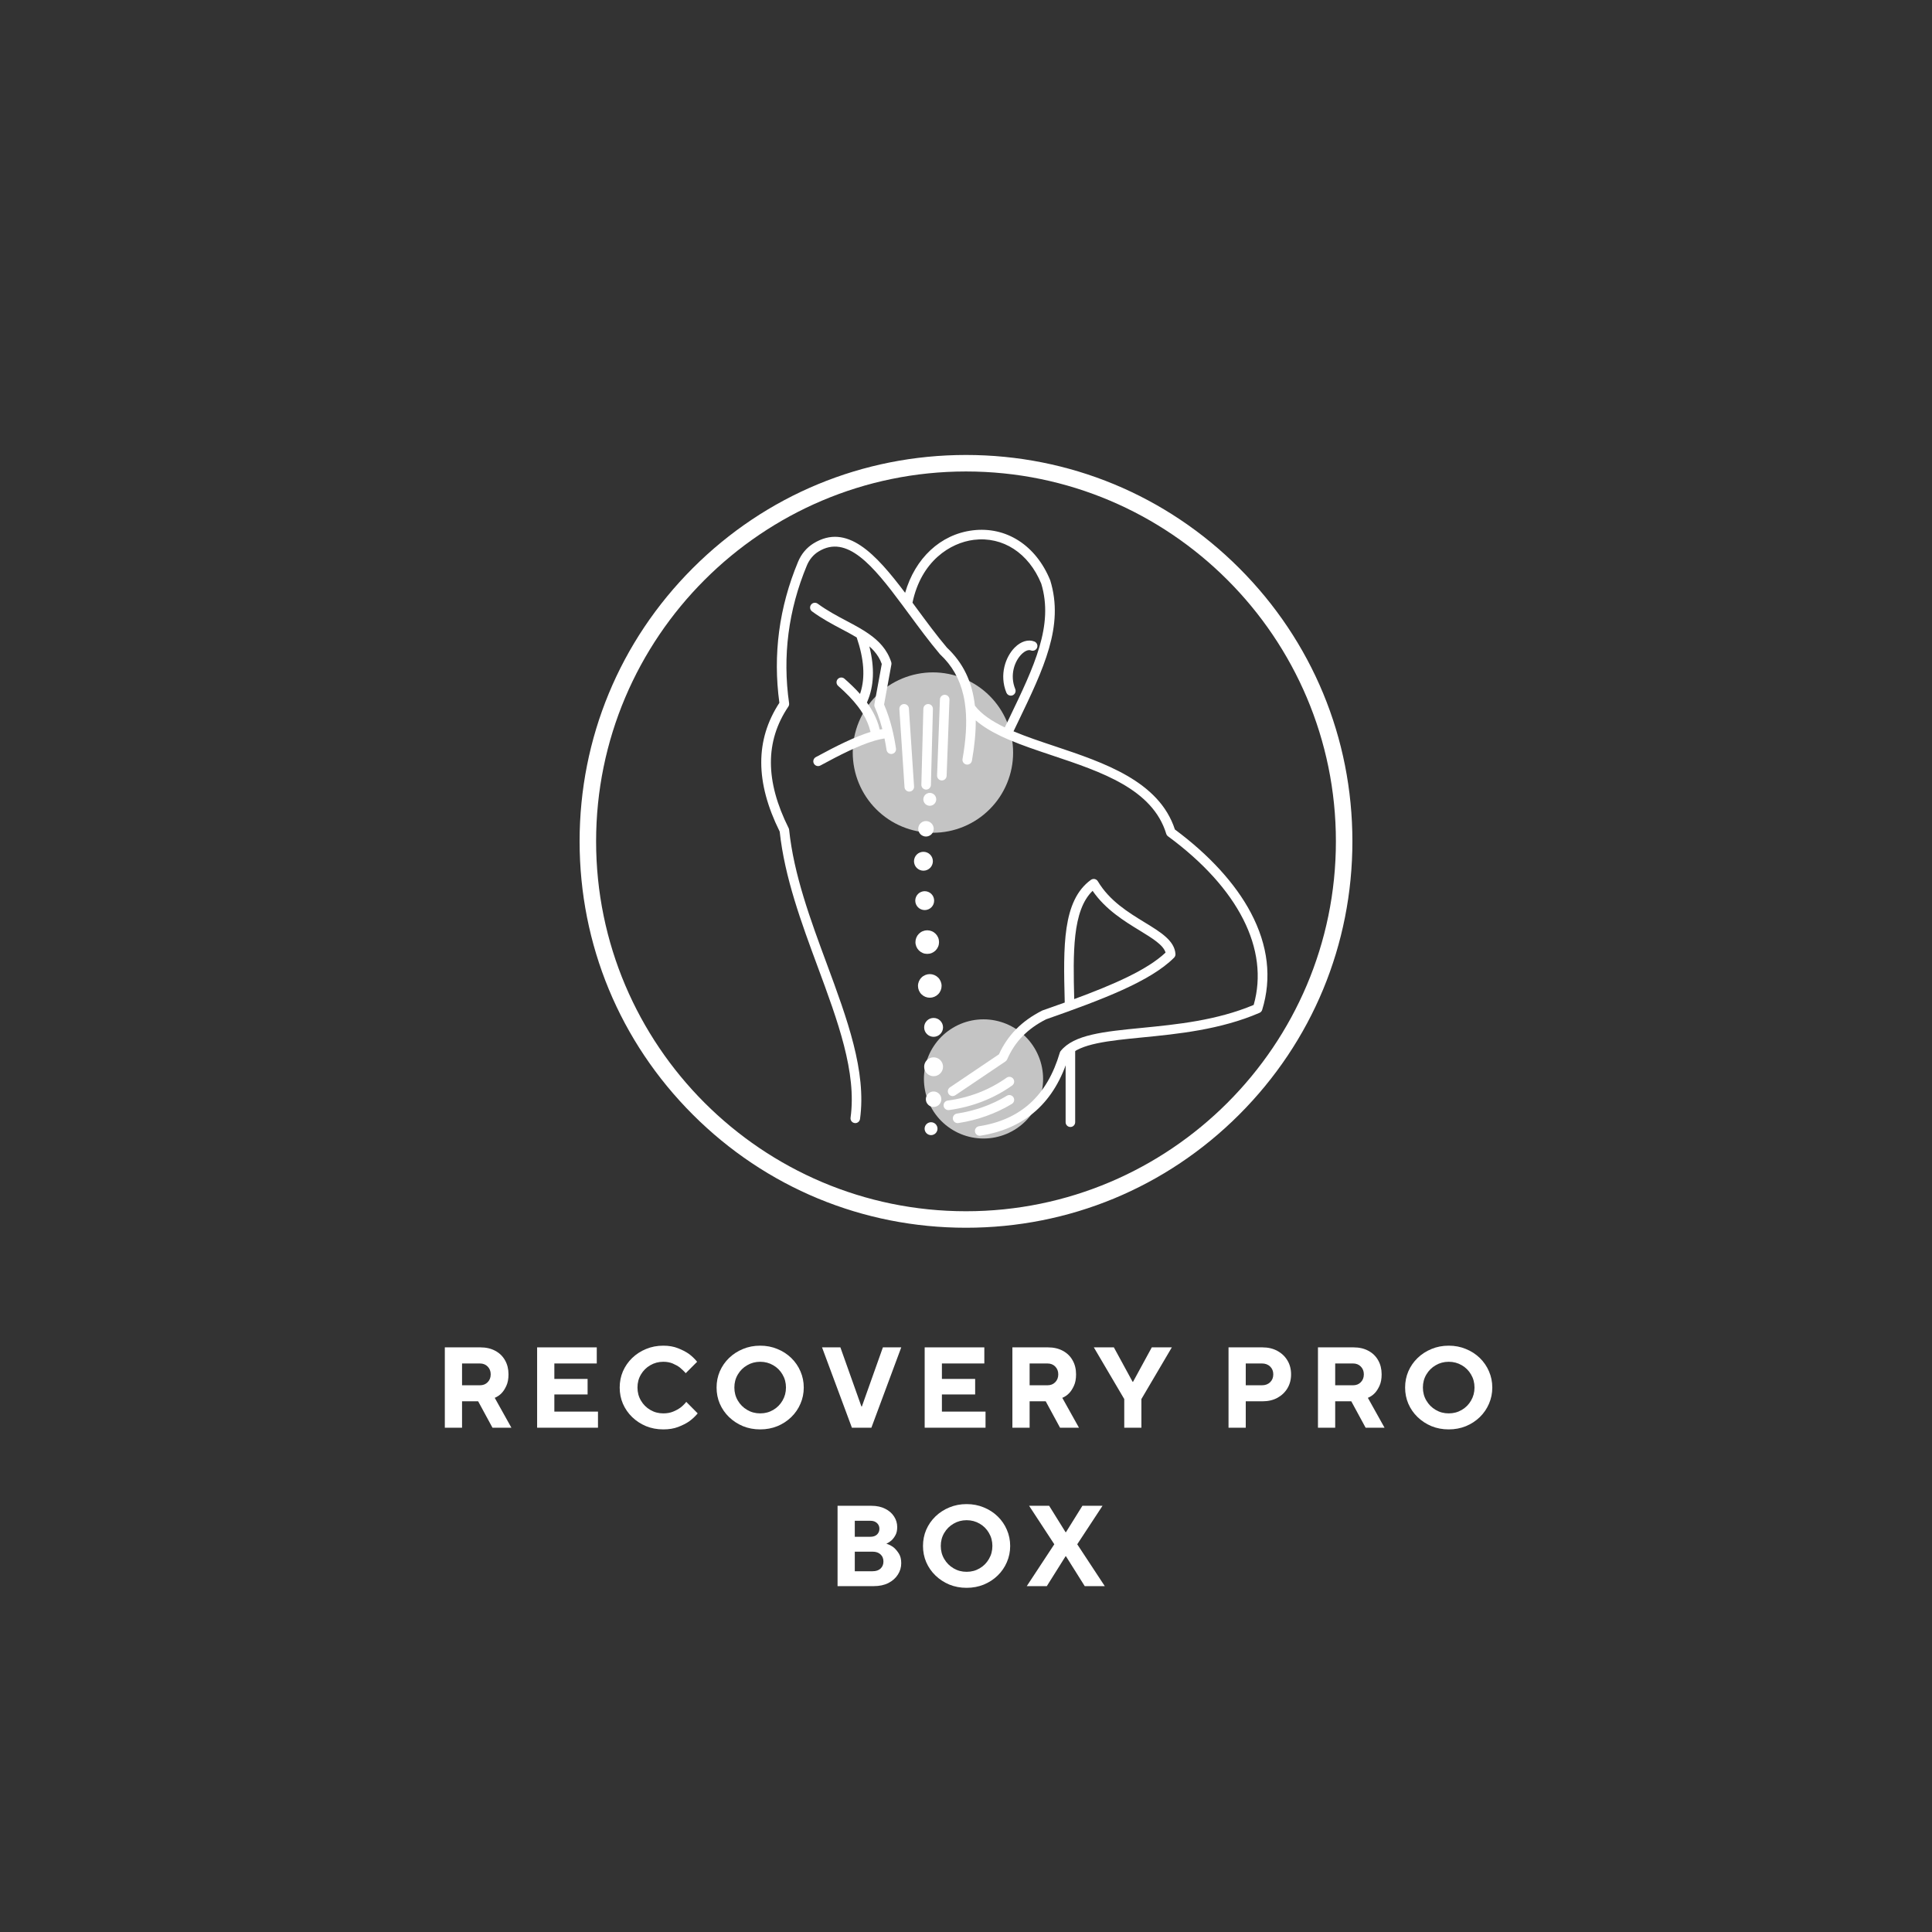 <svg version="1.0" preserveAspectRatio="xMidYMid meet" height="500" viewBox="0 0 375 375" zoomAndPan="magnify" width="500" xmlns:xlink="http://www.w3.org/1999/xlink" xmlns="http://www.w3.org/2000/svg"><rect x="0" y="0" width="375" height="375" fill="#333333" stroke="none"/><defs><filter id="4095e8b491" height="100%" width="100%" y="0%" x="0%"><feColorMatrix color-interpolation-filters="sRGB" values="0 0 0 0 1 0 0 0 0 1 0 0 0 0 1 0 0 0 1 0"></feColorMatrix></filter><g></g><mask id="c569591ca6"><g filter="url(#4095e8b491)"><rect fill-opacity="0.71" height="450" y="-37.5" fill="#000000" width="450" x="-37.5"></rect></g></mask><clipPath id="f25de1d746"><path clip-rule="nonzero" d="M 0.359 0.32 L 31.801 0.32 L 31.801 31.762 L 0.359 31.762 Z M 0.359 0.32"></path></clipPath><clipPath id="ef35686dd7"><rect height="32" y="0" width="32" x="0"></rect></clipPath><mask id="7c2bd768c5"><g filter="url(#4095e8b491)"><rect fill-opacity="0.71" height="450" y="-37.5" fill="#000000" width="450" x="-37.5"></rect></g></mask><clipPath id="6b5895996c"><rect height="35" y="0" width="34" x="0"></rect></clipPath><clipPath id="9f31d4a917"><path clip-rule="nonzero" d="M 112.5 88.305 L 262.5 88.305 L 262.5 238.305 L 112.5 238.305 Z M 112.5 88.305"></path></clipPath></defs><g mask="url(#c569591ca6)"><g transform="matrix(1, 0, 0, 1, 165, 130)"><g clip-path="url(#ef35686dd7)"><g clip-path="url(#f25de1d746)"><path fill-rule="nonzero" fill-opacity="1" d="M 31.645 16.074 C 31.645 17.098 31.547 18.109 31.348 19.109 C 31.148 20.113 30.852 21.086 30.461 22.031 C 30.07 22.973 29.59 23.871 29.023 24.723 C 28.457 25.57 27.809 26.355 27.086 27.078 C 26.363 27.801 25.578 28.449 24.73 29.016 C 23.879 29.582 22.98 30.062 22.039 30.453 C 21.094 30.844 20.121 31.141 19.117 31.34 C 18.117 31.539 17.105 31.637 16.082 31.637 C 15.059 31.637 14.047 31.539 13.047 31.34 C 12.043 31.141 11.07 30.844 10.125 30.453 C 9.18 30.062 8.285 29.582 7.434 29.016 C 6.586 28.449 5.797 27.801 5.074 27.078 C 4.352 26.355 3.707 25.57 3.141 24.723 C 2.574 23.871 2.094 22.973 1.703 22.031 C 1.312 21.086 1.016 20.113 0.816 19.109 C 0.617 18.109 0.516 17.098 0.516 16.074 C 0.516 15.051 0.617 14.039 0.816 13.039 C 1.016 12.035 1.312 11.062 1.703 10.117 C 2.094 9.172 2.574 8.277 3.141 7.426 C 3.707 6.578 4.352 5.789 5.074 5.066 C 5.797 4.344 6.586 3.699 7.434 3.133 C 8.285 2.566 9.18 2.086 10.125 1.695 C 11.07 1.305 12.043 1.008 13.047 0.809 C 14.047 0.609 15.059 0.508 16.082 0.508 C 17.105 0.508 18.117 0.609 19.117 0.809 C 20.121 1.008 21.094 1.305 22.039 1.695 C 22.98 2.086 23.879 2.566 24.73 3.133 C 25.578 3.699 26.363 4.344 27.086 5.066 C 27.809 5.789 28.457 6.578 29.023 7.426 C 29.59 8.277 30.07 9.172 30.461 10.117 C 30.852 11.062 31.148 12.035 31.348 13.039 C 31.547 14.039 31.645 15.051 31.645 16.074 Z M 31.645 16.074" fill="#ffffff"></path></g></g></g></g><g mask="url(#7c2bd768c5)"><g transform="matrix(1, 0, 0, 1, 174, 192)"><g clip-path="url(#6b5895996c)"><path fill-rule="nonzero" fill-opacity="1" d="M 25.078 9.238 C 25.613 9.773 26.094 10.359 26.516 10.992 C 26.938 11.621 27.293 12.289 27.582 12.992 C 27.875 13.691 28.094 14.414 28.242 15.16 C 28.391 15.906 28.465 16.656 28.465 17.418 C 28.465 18.176 28.391 18.93 28.242 19.672 C 28.094 20.418 27.875 21.141 27.582 21.844 C 27.293 22.547 26.938 23.211 26.516 23.844 C 26.094 24.477 25.613 25.059 25.078 25.598 C 24.539 26.133 23.953 26.613 23.324 27.035 C 22.691 27.457 22.023 27.812 21.324 28.105 C 20.621 28.395 19.898 28.613 19.152 28.762 C 18.41 28.91 17.656 28.984 16.898 28.984 C 16.137 28.984 15.387 28.91 14.641 28.762 C 13.895 28.613 13.172 28.395 12.473 28.105 C 11.77 27.812 11.102 27.457 10.473 27.035 C 9.84 26.613 9.254 26.133 8.719 25.598 C 8.18 25.059 7.703 24.477 7.281 23.844 C 6.859 23.211 6.5 22.547 6.211 21.844 C 5.922 21.141 5.699 20.418 5.555 19.672 C 5.406 18.93 5.332 18.176 5.332 17.418 C 5.332 16.656 5.406 15.906 5.555 15.16 C 5.699 14.414 5.922 13.691 6.211 12.992 C 6.5 12.289 6.859 11.621 7.281 10.992 C 7.703 10.359 8.18 9.773 8.719 9.238 C 9.254 8.703 9.84 8.223 10.473 7.801 C 11.102 7.379 11.77 7.023 12.473 6.73 C 13.172 6.441 13.895 6.223 14.641 6.074 C 15.387 5.926 16.137 5.852 16.898 5.852 C 17.656 5.852 18.41 5.926 19.152 6.074 C 19.898 6.223 20.621 6.441 21.324 6.73 C 22.023 7.023 22.691 7.379 23.324 7.801 C 23.953 8.223 24.539 8.703 25.078 9.238 Z M 25.078 9.238" fill="#ffffff"></path></g></g></g><path fill-rule="nonzero" fill-opacity="1" d="M 184.074 215.469 C 183.621 215.469 183.223 215.129 183.156 214.664 C 183.09 214.156 183.445 213.691 183.953 213.621 C 188.191 213.047 192.039 211.551 195.387 209.18 C 195.805 208.887 196.383 208.984 196.68 209.402 C 196.973 209.82 196.875 210.398 196.457 210.695 C 192.867 213.238 188.742 214.844 184.203 215.461 C 184.16 215.465 184.117 215.469 184.078 215.469 Z M 184.074 215.469" fill="#ffffff"></path><path fill-rule="nonzero" fill-opacity="1" d="M 185.871 217.992 C 185.422 217.992 185.027 217.664 184.957 217.207 C 184.879 216.699 185.227 216.227 185.73 216.148 C 189.25 215.609 192.516 214.441 195.441 212.68 C 195.879 212.414 196.449 212.559 196.715 212.996 C 196.98 213.434 196.84 214.004 196.398 214.27 C 193.266 216.156 189.77 217.406 186.016 217.984 C 185.965 217.992 185.918 217.996 185.871 217.996 Z M 185.871 217.992" fill="#ffffff"></path><path fill-rule="nonzero" fill-opacity="1" d="M 207.766 218.75 C 207.25 218.75 206.836 218.332 206.836 217.82 L 206.836 203.812 C 206.836 203.301 207.25 202.887 207.766 202.887 C 208.277 202.887 208.691 203.301 208.691 203.812 L 208.691 217.82 C 208.691 218.332 208.277 218.75 207.766 218.75 Z M 207.766 218.75" fill="#ffffff"></path><path fill-rule="nonzero" fill-opacity="1" d="M 173.555 143.234 C 173.43 142.598 173.293 141.98 173.145 141.387 C 172.727 139.711 172.211 138.172 171.598 136.75 L 173.02 128.969 C 173.047 128.816 173.035 128.66 172.988 128.512 C 172.188 126.059 170.586 124.391 168.613 123.02 C 168.355 122.836 168.086 122.664 167.816 122.488 C 167.215 122.109 166.59 121.75 165.949 121.398 C 165.711 121.266 165.473 121.137 165.23 121.008 C 164.922 120.84 164.609 120.676 164.297 120.508 C 162.445 119.527 160.535 118.512 158.715 117.176 C 158.301 116.875 157.723 116.961 157.418 117.379 C 157.113 117.789 157.203 118.371 157.617 118.672 C 159.547 120.09 161.52 121.137 163.426 122.145 C 164.426 122.676 165.391 123.188 166.281 123.723 C 167.707 127.906 167.957 131.434 167.027 134.395 C 166.996 134.496 166.965 134.598 166.93 134.695 C 165.949 133.59 164.898 132.605 163.906 131.734 C 163.523 131.398 162.938 131.434 162.598 131.82 C 162.262 132.203 162.301 132.789 162.684 133.129 C 164.281 134.531 165.559 135.859 166.543 137.156 C 166.887 137.609 167.195 138.059 167.469 138.504 C 168.172 139.641 168.648 140.77 168.926 141.914 C 168.938 141.969 168.949 142.02 168.961 142.07 C 166.004 142.977 162.461 144.719 158.348 146.957 C 157.898 147.203 157.73 147.766 157.973 148.215 C 158.145 148.523 158.461 148.699 158.793 148.699 C 158.941 148.699 159.094 148.664 159.234 148.586 C 162.914 146.586 166.621 144.699 169.668 143.797 C 169.797 143.758 169.926 143.723 170.055 143.688 C 170.312 143.617 170.566 143.551 170.816 143.496 C 171.031 143.449 171.246 143.406 171.453 143.371 C 171.531 143.359 171.609 143.344 171.684 143.336 C 171.832 144.047 171.961 144.785 172.078 145.555 C 172.145 146.016 172.543 146.348 172.992 146.348 C 173.039 146.348 173.082 146.344 173.129 146.336 C 173.637 146.258 173.988 145.785 173.91 145.281 C 173.805 144.578 173.688 143.895 173.555 143.234 Z M 170.758 141.613 C 170.75 141.582 170.742 141.547 170.734 141.516 C 170.602 140.953 170.43 140.41 170.227 139.887 C 169.82 138.844 169.293 137.871 168.691 136.965 C 168.555 136.758 168.41 136.559 168.266 136.359 C 168.297 136.289 168.328 136.223 168.355 136.156 C 169.645 133.145 169.781 129.645 168.766 125.574 L 168.766 125.57 C 168.754 125.531 168.746 125.496 168.734 125.457 C 169.07 125.746 169.383 126.055 169.664 126.379 C 170.301 127.102 170.809 127.918 171.152 128.875 L 169.719 136.699 C 169.688 136.879 169.707 137.07 169.785 137.242 C 170.16 138.074 170.496 138.953 170.789 139.879 C 170.789 139.883 170.789 139.887 170.793 139.887 C 170.961 140.418 171.117 140.961 171.266 141.523 C 171.098 141.551 170.93 141.582 170.758 141.613 Z M 170.758 141.613" fill="#ffffff"></path><path fill-rule="nonzero" fill-opacity="1" d="M 175.43 136.656 C 174.922 136.688 174.535 137.129 174.566 137.641 L 175.566 152.781 C 175.598 153.273 176.004 153.648 176.488 153.648 C 176.512 153.648 176.531 153.648 176.551 153.645 C 177.062 153.613 177.449 153.172 177.418 152.66 L 176.418 137.52 C 176.383 137.008 175.945 136.625 175.43 136.656 Z M 175.43 136.656" fill="#ffffff"></path><path fill-rule="nonzero" fill-opacity="1" d="M 179.762 153.262 C 180.266 153.262 180.676 152.859 180.688 152.355 L 181.078 137.605 C 181.09 137.094 180.688 136.668 180.176 136.652 C 179.672 136.637 179.238 137.043 179.223 137.559 L 178.836 152.309 C 178.82 152.82 179.227 153.246 179.738 153.262 C 179.746 153.262 179.754 153.262 179.762 153.262 Z M 179.762 153.262" fill="#ffffff"></path><path fill-rule="nonzero" fill-opacity="1" d="M 183.371 134.859 L 183.367 134.859 C 182.859 134.859 182.445 135.27 182.441 135.777 C 182.438 136.172 182.039 146.555 181.887 150.523 C 181.867 151.035 182.266 151.465 182.777 151.484 C 182.789 151.484 182.801 151.484 182.812 151.484 C 183.309 151.484 183.719 151.094 183.738 150.594 C 183.797 149.117 184.293 136.145 184.293 135.781 C 184.293 135.273 183.883 134.859 183.371 134.859 Z M 183.371 134.859" fill="#ffffff"></path><path fill-rule="nonzero" fill-opacity="1" d="M 242.785 177.16 C 239.816 171.535 234.723 165.957 228.047 161.004 C 224.988 151.609 214.246 148.02 204.758 144.848 C 201.934 143.906 199.172 142.984 196.723 141.949 C 197.016 141.34 197.305 140.738 197.59 140.145 C 202.602 129.734 206.559 121.512 203.867 112.699 C 203.859 112.672 203.852 112.645 203.84 112.617 C 201.074 105.844 195.309 102.137 188.789 102.941 C 182.531 103.719 177.625 108.352 175.684 115.066 C 169.973 107.496 164.406 101.449 157.883 105.484 C 156.566 106.301 155.535 107.527 154.906 109.035 C 151.219 117.867 150 127.078 151.277 136.414 C 146.566 143.637 146.586 151.824 151.34 161.414 C 152.297 170.305 155.555 179.117 158.711 187.641 C 162.617 198.199 166.309 208.168 165.094 216.938 C 165.023 217.445 165.375 217.918 165.887 217.984 C 165.93 217.992 165.969 217.996 166.012 217.996 C 166.469 217.996 166.867 217.656 166.93 217.191 C 168.207 207.961 164.438 197.777 160.449 186.996 C 157.316 178.527 154.074 169.77 153.168 161.055 C 153.156 160.941 153.125 160.836 153.074 160.734 C 148.508 151.598 148.484 143.883 153.016 137.152 C 153.145 136.961 153.195 136.73 153.164 136.5 C 151.855 127.383 153.02 118.379 156.617 109.746 C 157.098 108.602 157.871 107.672 158.859 107.062 C 164.367 103.656 169.426 109.738 175.137 117.43 C 175.547 117.98 175.957 118.539 176.371 119.102 C 176.406 119.145 176.438 119.188 176.473 119.234 C 178.375 121.82 180.348 124.492 182.41 126.941 C 182.434 126.969 182.457 126.992 182.484 127.02 C 184.777 129.168 186.273 131.762 187 134.965 C 187.195 135.812 187.336 136.703 187.422 137.641 C 187.684 140.43 187.48 143.629 186.828 147.32 C 186.738 147.824 187.074 148.305 187.578 148.395 C 188.082 148.484 188.566 148.148 188.652 147.645 C 189.16 144.773 189.41 142.18 189.391 139.824 C 190.742 140.996 192.41 141.992 194.289 142.891 C 194.805 143.133 195.336 143.375 195.883 143.602 C 198.426 144.691 201.27 145.637 204.168 146.609 C 213.781 149.82 223.719 153.141 226.367 161.844 C 226.426 162.035 226.543 162.199 226.703 162.32 C 240.375 172.371 246.414 184.277 243.34 195.055 C 236.117 198.086 228.383 198.848 221.547 199.52 C 214.234 200.238 208.457 200.809 205.883 203.988 C 205.805 204.082 205.746 204.191 205.711 204.309 C 203.254 212.664 198.121 217.34 190.02 218.602 C 189.512 218.68 189.164 219.152 189.246 219.66 C 189.316 220.117 189.711 220.445 190.16 220.445 C 190.207 220.445 190.254 220.441 190.305 220.434 C 199.008 219.078 204.77 213.895 207.434 205.02 C 209.609 202.555 215.234 202.004 221.73 201.363 C 228.477 200.703 236.875 199.875 244.473 196.59 C 244.719 196.484 244.91 196.27 244.988 196.012 C 246.883 189.855 246.145 183.512 242.785 177.16 Z M 189.23 136.973 C 188.707 132.289 186.922 128.652 183.797 125.703 C 181.781 123.316 179.84 120.68 177.965 118.137 C 177.68 117.75 177.395 117.363 177.113 116.98 C 178.805 108.887 184.477 105.344 189.016 104.785 C 194.652 104.086 199.668 107.344 202.105 113.281 C 204.562 121.387 200.746 129.312 195.918 139.344 C 195.625 139.949 195.328 140.566 195.031 141.188 C 192.562 140.008 190.523 138.656 189.23 136.973 Z M 189.23 136.973" fill="#ffffff"></path><path fill-rule="nonzero" fill-opacity="1" d="M 195.484 205.633 C 197 202.176 199.402 199.699 203.035 197.852 C 213.918 194.035 223.293 190.496 227.891 185.879 C 228.078 185.688 228.176 185.426 228.156 185.156 C 227.969 182.574 225.297 180.941 222.207 179.051 C 218.992 177.086 215.352 174.855 213.09 171.055 C 212.957 170.832 212.734 170.676 212.48 170.621 C 212.227 170.57 211.961 170.625 211.75 170.777 C 206.18 174.801 206.398 183.797 206.656 194.215 L 206.664 194.594 C 205.266 195.098 203.828 195.609 202.363 196.121 C 202.324 196.133 202.289 196.152 202.254 196.168 C 198.328 198.152 195.59 200.926 193.898 204.637 L 184.383 211.055 C 183.957 211.34 183.844 211.918 184.133 212.344 C 184.312 212.609 184.605 212.75 184.902 212.75 C 185.082 212.75 185.262 212.699 185.418 212.594 L 195.152 206.027 C 195.297 205.93 195.414 205.793 195.484 205.633 Z M 212.078 172.914 C 214.586 176.562 218.25 178.805 221.238 180.629 C 223.68 182.125 225.812 183.43 226.234 184.898 C 222.688 188.242 216.246 191.066 208.504 193.922 C 208.285 185.062 208.117 176.703 212.078 172.91 Z M 212.078 172.914" fill="#ffffff"></path><path fill-rule="nonzero" fill-opacity="1" d="M 196.547 134.957 C 197.023 134.762 197.25 134.223 197.059 133.746 C 195.957 131.055 196.914 128.359 198.273 126.996 C 198.922 126.344 199.617 126.055 200.086 126.242 C 200.562 126.434 201.102 126.203 201.293 125.73 C 201.484 125.254 201.254 124.715 200.781 124.523 C 199.59 124.043 198.16 124.477 196.957 125.688 C 195.184 127.469 193.922 130.973 195.34 134.449 C 195.488 134.809 195.832 135.027 196.199 135.027 C 196.316 135.027 196.434 135.004 196.551 134.957 Z M 196.547 134.957" fill="#ffffff"></path><g clip-path="url(#9f31d4a917)"><path fill-rule="nonzero" fill-opacity="1" d="M 187.5 238.305 C 167.469 238.305 148.633 230.504 134.469 216.34 C 120.301 202.172 112.5 183.34 112.5 163.305 C 112.5 143.273 120.301 124.441 134.469 110.273 C 148.633 96.109 167.469 88.309 187.5 88.309 C 207.531 88.309 226.367 96.109 240.531 110.273 C 254.699 124.441 262.5 143.273 262.5 163.305 C 262.5 183.34 254.699 202.172 240.531 216.34 C 226.367 230.504 207.535 238.305 187.5 238.305 Z M 187.5 91.512 C 147.91 91.512 115.703 123.719 115.703 163.305 C 115.703 202.895 147.91 235.102 187.5 235.102 C 227.09 235.102 259.297 202.895 259.297 163.305 C 259.297 123.719 227.09 91.512 187.5 91.512 Z M 187.5 91.512" fill="#ffffff"></path></g><path fill-rule="nonzero" fill-opacity="1" d="M 181.969 219.074 C 181.969 219.242 181.938 219.402 181.871 219.555 C 181.809 219.707 181.719 219.844 181.602 219.961 C 181.484 220.078 181.348 220.168 181.195 220.23 C 181.043 220.297 180.883 220.328 180.719 220.328 C 180.551 220.328 180.391 220.297 180.238 220.23 C 180.086 220.168 179.949 220.078 179.832 219.961 C 179.715 219.844 179.625 219.707 179.562 219.555 C 179.496 219.402 179.465 219.242 179.465 219.074 C 179.465 218.91 179.496 218.75 179.562 218.598 C 179.625 218.445 179.715 218.309 179.832 218.191 C 179.949 218.074 180.086 217.984 180.238 217.922 C 180.391 217.855 180.551 217.824 180.719 217.824 C 180.883 217.824 181.043 217.855 181.195 217.922 C 181.348 217.984 181.484 218.074 181.602 218.191 C 181.719 218.309 181.809 218.445 181.871 218.598 C 181.938 218.75 181.969 218.91 181.969 219.074 Z M 181.969 219.074" fill="#ffffff"></path><path fill-rule="nonzero" fill-opacity="1" d="M 182.711 213.359 C 182.711 213.559 182.672 213.75 182.598 213.934 C 182.52 214.117 182.414 214.277 182.273 214.418 C 182.129 214.562 181.969 214.668 181.785 214.746 C 181.602 214.82 181.41 214.859 181.211 214.859 C 181.012 214.859 180.82 214.82 180.637 214.746 C 180.449 214.668 180.289 214.562 180.148 214.418 C 180.008 214.277 179.898 214.117 179.82 213.934 C 179.746 213.75 179.707 213.559 179.707 213.359 C 179.707 213.16 179.746 212.969 179.82 212.781 C 179.898 212.598 180.008 212.438 180.148 212.297 C 180.289 212.156 180.449 212.047 180.637 211.969 C 180.82 211.895 181.012 211.855 181.211 211.855 C 181.41 211.855 181.602 211.895 181.785 211.969 C 181.969 212.047 182.129 212.156 182.273 212.297 C 182.414 212.438 182.52 212.598 182.598 212.781 C 182.672 212.969 182.711 213.16 182.711 213.359 Z M 182.711 213.359" fill="#ffffff"></path><path fill-rule="nonzero" fill-opacity="1" d="M 183.043 207.059 C 183.043 207.301 182.996 207.535 182.902 207.758 C 182.809 207.984 182.676 208.184 182.504 208.355 C 182.332 208.527 182.137 208.66 181.91 208.75 C 181.688 208.844 181.453 208.891 181.211 208.891 C 180.965 208.891 180.734 208.844 180.508 208.75 C 180.285 208.66 180.086 208.527 179.914 208.355 C 179.742 208.184 179.609 207.984 179.516 207.758 C 179.422 207.535 179.379 207.301 179.379 207.059 C 179.379 206.816 179.422 206.582 179.516 206.355 C 179.609 206.133 179.742 205.934 179.914 205.762 C 180.086 205.59 180.285 205.457 180.508 205.367 C 180.734 205.273 180.965 205.227 181.211 205.227 C 181.453 205.227 181.688 205.273 181.91 205.367 C 182.137 205.457 182.332 205.59 182.504 205.762 C 182.676 205.934 182.809 206.133 182.902 206.355 C 182.996 206.582 183.043 206.816 183.043 207.059 Z M 183.043 207.059" fill="#ffffff"></path><path fill-rule="nonzero" fill-opacity="1" d="M 183.043 199.414 C 183.043 199.656 182.996 199.891 182.902 200.113 C 182.809 200.34 182.676 200.535 182.504 200.707 C 182.332 200.879 182.137 201.012 181.91 201.105 C 181.688 201.199 181.453 201.246 181.211 201.246 C 180.965 201.246 180.734 201.199 180.508 201.105 C 180.285 201.012 180.086 200.879 179.914 200.707 C 179.742 200.535 179.609 200.34 179.516 200.113 C 179.422 199.891 179.379 199.656 179.379 199.414 C 179.379 199.172 179.422 198.938 179.516 198.711 C 179.609 198.488 179.742 198.289 179.914 198.117 C 180.086 197.945 180.285 197.812 180.508 197.719 C 180.734 197.629 180.965 197.582 181.211 197.582 C 181.453 197.582 181.688 197.629 181.91 197.719 C 182.137 197.812 182.332 197.945 182.504 198.117 C 182.676 198.289 182.809 198.488 182.902 198.711 C 182.996 198.938 183.043 199.172 183.043 199.414 Z M 183.043 199.414" fill="#ffffff"></path><path fill-rule="nonzero" fill-opacity="1" d="M 181.723 155.148 C 181.723 155.316 181.691 155.477 181.625 155.629 C 181.562 155.781 181.473 155.918 181.355 156.035 C 181.238 156.152 181.102 156.242 180.949 156.305 C 180.797 156.371 180.637 156.402 180.469 156.402 C 180.305 156.402 180.145 156.371 179.992 156.305 C 179.84 156.242 179.703 156.152 179.586 156.035 C 179.469 155.918 179.379 155.781 179.316 155.629 C 179.25 155.477 179.219 155.316 179.219 155.148 C 179.219 154.984 179.25 154.824 179.316 154.672 C 179.379 154.52 179.469 154.383 179.586 154.266 C 179.703 154.148 179.84 154.059 179.992 153.996 C 180.145 153.93 180.305 153.898 180.469 153.898 C 180.637 153.898 180.797 153.93 180.949 153.996 C 181.102 154.059 181.238 154.148 181.355 154.266 C 181.473 154.383 181.562 154.52 181.625 154.672 C 181.691 154.824 181.723 154.984 181.723 155.148 Z M 181.723 155.148" fill="#ffffff"></path><path fill-rule="nonzero" fill-opacity="1" d="M 181.234 160.867 C 181.234 161.066 181.195 161.258 181.117 161.441 C 181.043 161.625 180.934 161.789 180.793 161.93 C 180.652 162.07 180.488 162.18 180.305 162.254 C 180.121 162.332 179.93 162.371 179.73 162.371 C 179.531 162.371 179.34 162.332 179.156 162.254 C 178.973 162.18 178.809 162.07 178.668 161.93 C 178.527 161.789 178.418 161.625 178.344 161.441 C 178.266 161.258 178.23 161.066 178.23 160.867 C 178.23 160.668 178.266 160.477 178.344 160.293 C 178.418 160.109 178.527 159.945 178.668 159.805 C 178.809 159.664 178.973 159.559 179.156 159.48 C 179.34 159.406 179.531 159.367 179.73 159.367 C 179.93 159.367 180.121 159.406 180.305 159.48 C 180.488 159.559 180.652 159.664 180.793 159.805 C 180.934 159.945 181.043 160.109 181.117 160.293 C 181.195 160.477 181.234 160.668 181.234 160.867 Z M 181.234 160.867" fill="#ffffff"></path><path fill-rule="nonzero" fill-opacity="1" d="M 181.07 167.168 C 181.07 167.41 181.023 167.645 180.93 167.867 C 180.84 168.094 180.707 168.289 180.535 168.461 C 180.363 168.633 180.164 168.766 179.941 168.859 C 179.715 168.953 179.48 169 179.238 169 C 178.996 169 178.762 168.953 178.539 168.859 C 178.312 168.766 178.113 168.633 177.941 168.461 C 177.77 168.289 177.637 168.094 177.547 167.867 C 177.453 167.645 177.406 167.41 177.406 167.168 C 177.406 166.926 177.453 166.691 177.547 166.465 C 177.637 166.242 177.77 166.043 177.941 165.871 C 178.113 165.699 178.312 165.566 178.539 165.473 C 178.762 165.383 178.996 165.336 179.238 165.336 C 179.48 165.336 179.715 165.383 179.941 165.473 C 180.164 165.566 180.363 165.699 180.535 165.871 C 180.707 166.043 180.84 166.242 180.93 166.465 C 181.023 166.691 181.07 166.926 181.07 167.168 Z M 181.07 167.168" fill="#ffffff"></path><path fill-rule="nonzero" fill-opacity="1" d="M 181.316 174.812 C 181.316 175.055 181.27 175.289 181.18 175.516 C 181.086 175.738 180.953 175.938 180.781 176.109 C 180.609 176.281 180.41 176.414 180.188 176.504 C 179.961 176.598 179.727 176.645 179.484 176.645 C 179.242 176.645 179.008 176.598 178.785 176.504 C 178.559 176.414 178.359 176.281 178.191 176.109 C 178.02 175.938 177.887 175.738 177.793 175.516 C 177.699 175.289 177.652 175.055 177.652 174.812 C 177.652 174.57 177.699 174.336 177.793 174.113 C 177.887 173.887 178.02 173.688 178.191 173.516 C 178.359 173.344 178.559 173.211 178.785 173.121 C 179.008 173.027 179.242 172.98 179.484 172.98 C 179.727 172.98 179.961 173.027 180.188 173.121 C 180.41 173.211 180.609 173.344 180.781 173.516 C 180.953 173.688 181.086 173.887 181.18 174.113 C 181.27 174.336 181.316 174.57 181.316 174.812 Z M 181.316 174.812" fill="#ffffff"></path><path fill-rule="nonzero" fill-opacity="1" d="M 182.762 191.367 C 182.762 191.668 182.703 191.961 182.586 192.242 C 182.469 192.523 182.305 192.77 182.09 192.984 C 181.875 193.199 181.629 193.363 181.348 193.48 C 181.066 193.598 180.773 193.656 180.469 193.656 C 180.168 193.656 179.875 193.598 179.594 193.48 C 179.312 193.363 179.066 193.199 178.852 192.984 C 178.637 192.77 178.473 192.523 178.355 192.242 C 178.238 191.961 178.18 191.668 178.18 191.367 C 178.18 191.062 178.238 190.77 178.355 190.488 C 178.473 190.207 178.637 189.961 178.852 189.746 C 179.066 189.531 179.312 189.367 179.594 189.25 C 179.875 189.133 180.168 189.074 180.469 189.074 C 180.773 189.074 181.066 189.133 181.348 189.25 C 181.629 189.367 181.875 189.531 182.09 189.746 C 182.305 189.961 182.469 190.207 182.586 190.488 C 182.703 190.77 182.762 191.062 182.762 191.367 Z M 182.762 191.367" fill="#ffffff"></path><path fill-rule="nonzero" fill-opacity="1" d="M 182.266 182.859 C 182.266 183.164 182.211 183.457 182.094 183.738 C 181.977 184.016 181.812 184.266 181.598 184.48 C 181.383 184.695 181.133 184.859 180.855 184.977 C 180.574 185.094 180.281 185.148 179.977 185.148 C 179.676 185.148 179.383 185.094 179.102 184.977 C 178.82 184.859 178.574 184.695 178.359 184.48 C 178.145 184.266 177.98 184.016 177.863 183.738 C 177.746 183.457 177.688 183.164 177.688 182.859 C 177.688 182.559 177.746 182.266 177.863 181.984 C 177.98 181.703 178.145 181.457 178.359 181.242 C 178.574 181.027 178.82 180.859 179.102 180.746 C 179.383 180.629 179.676 180.57 179.977 180.57 C 180.281 180.57 180.574 180.629 180.855 180.746 C 181.133 180.859 181.383 181.027 181.598 181.242 C 181.812 181.457 181.977 181.703 182.094 181.984 C 182.211 182.266 182.266 182.559 182.266 182.859 Z M 182.266 182.859" fill="#ffffff"></path><g fill-opacity="1" fill="#ffffff"><g transform="translate(84.34, 277.117)"><g><path d="M 2 0 L 2 -15.594 L 8.906 -15.594 C 10.02 -15.594 10.984 -15.367 11.797 -14.922 C 12.617 -14.484 13.25 -13.867 13.688 -13.078 C 14.133 -12.297 14.359 -11.391 14.359 -10.359 C 14.359 -9.461 14.219 -8.719 13.938 -8.125 C 13.664 -7.531 13.363 -7.062 13.031 -6.719 C 12.656 -6.32 12.207 -6.016 11.688 -5.797 L 14.922 0 L 11.25 0 L 8.469 -5.125 L 5.344 -5.125 L 5.344 0 Z M 5.344 -8.234 L 8.797 -8.234 C 9.422 -8.234 9.926 -8.43 10.312 -8.828 C 10.707 -9.223 10.906 -9.734 10.906 -10.359 C 10.906 -10.973 10.707 -11.477 10.312 -11.875 C 9.926 -12.27 9.422 -12.469 8.797 -12.469 L 5.344 -12.469 Z M 5.344 -8.234"></path></g></g></g><g fill-opacity="1" fill="#ffffff"><g transform="translate(102.255, 277.117)"><g><path d="M 2 0 L 2 -15.594 L 13.578 -15.594 L 13.578 -12.469 L 5.344 -12.469 L 5.344 -9.469 L 11.797 -9.469 L 11.797 -6.453 L 5.344 -6.453 L 5.344 -3.125 L 13.812 -3.125 L 13.812 0 Z M 2 0"></path></g></g></g><g fill-opacity="1" fill="#ffffff"><g transform="translate(119.281, 277.117)"><g><path d="M 13.922 -5.016 L 16.141 -2.781 C 15.68 -2.219 15.125 -1.695 14.469 -1.219 C 13.906 -0.832 13.207 -0.477 12.375 -0.156 C 11.551 0.164 10.582 0.328 9.469 0.328 C 8.258 0.328 7.145 0.117 6.125 -0.297 C 5.102 -0.723 4.203 -1.312 3.422 -2.062 C 2.648 -2.812 2.051 -3.676 1.625 -4.656 C 1.207 -5.633 1 -6.68 1 -7.797 C 1 -8.91 1.207 -9.957 1.625 -10.938 C 2.051 -11.914 2.648 -12.781 3.422 -13.531 C 4.203 -14.281 5.102 -14.863 6.125 -15.281 C 7.145 -15.707 8.258 -15.922 9.469 -15.922 C 10.551 -15.922 11.504 -15.754 12.328 -15.422 C 13.148 -15.098 13.836 -14.742 14.391 -14.359 C 15.004 -13.91 15.551 -13.391 16.031 -12.797 L 13.812 -10.578 C 13.645 -10.785 13.461 -10.977 13.266 -11.156 C 13.078 -11.344 12.879 -11.52 12.672 -11.688 C 12.297 -11.969 11.844 -12.223 11.312 -12.453 C 10.781 -12.68 10.164 -12.797 9.469 -12.797 C 8.539 -12.797 7.695 -12.57 6.938 -12.125 C 6.176 -11.688 5.57 -11.086 5.125 -10.328 C 4.676 -9.578 4.453 -8.734 4.453 -7.797 C 4.453 -6.867 4.676 -6.023 5.125 -5.266 C 5.57 -4.504 6.176 -3.898 6.938 -3.453 C 7.695 -3.004 8.539 -2.781 9.469 -2.781 C 10.188 -2.781 10.82 -2.895 11.375 -3.125 C 11.926 -3.352 12.395 -3.609 12.781 -3.891 C 13 -4.055 13.203 -4.234 13.391 -4.422 C 13.586 -4.609 13.766 -4.805 13.922 -5.016 Z M 13.922 -5.016"></path></g></g></g><g fill-opacity="1" fill="#ffffff"><g transform="translate(138.087, 277.117)"><g><path d="M 4.453 -7.797 C 4.453 -6.867 4.676 -6.023 5.125 -5.266 C 5.57 -4.504 6.176 -3.898 6.938 -3.453 C 7.695 -3.004 8.539 -2.781 9.469 -2.781 C 10.395 -2.781 11.238 -3.004 12 -3.453 C 12.758 -3.898 13.359 -4.504 13.797 -5.266 C 14.242 -6.023 14.469 -6.867 14.469 -7.797 C 14.469 -8.734 14.242 -9.578 13.797 -10.328 C 13.359 -11.086 12.758 -11.688 12 -12.125 C 11.238 -12.57 10.395 -12.797 9.469 -12.797 C 8.539 -12.797 7.695 -12.57 6.938 -12.125 C 6.176 -11.688 5.57 -11.086 5.125 -10.328 C 4.676 -9.578 4.453 -8.734 4.453 -7.797 Z M 1 -7.797 C 1 -8.91 1.207 -9.957 1.625 -10.938 C 2.051 -11.914 2.648 -12.781 3.422 -13.531 C 4.203 -14.281 5.102 -14.863 6.125 -15.281 C 7.145 -15.707 8.258 -15.922 9.469 -15.922 C 10.664 -15.922 11.773 -15.707 12.797 -15.281 C 13.828 -14.863 14.727 -14.281 15.5 -13.531 C 16.27 -12.781 16.863 -11.914 17.281 -10.938 C 17.707 -9.957 17.922 -8.91 17.922 -7.797 C 17.922 -6.68 17.707 -5.633 17.281 -4.656 C 16.863 -3.676 16.27 -2.812 15.5 -2.062 C 14.727 -1.312 13.828 -0.723 12.797 -0.297 C 11.773 0.117 10.664 0.328 9.469 0.328 C 8.258 0.328 7.145 0.117 6.125 -0.297 C 5.102 -0.723 4.203 -1.312 3.422 -2.062 C 2.648 -2.812 2.051 -3.676 1.625 -4.656 C 1.207 -5.633 1 -6.68 1 -7.797 Z M 1 -7.797"></path></g></g></g><g fill-opacity="1" fill="#ffffff"><g transform="translate(159.229, 277.117)"><g><path d="M 6.125 0 L 0.328 -15.594 L 3.891 -15.594 L 7.969 -4.125 L 8.062 -4.125 L 12.141 -15.594 L 15.703 -15.594 L 9.906 0 Z M 6.125 0"></path></g></g></g><g fill-opacity="1" fill="#ffffff"><g transform="translate(177.479, 277.117)"><g><path d="M 2 0 L 2 -15.594 L 13.578 -15.594 L 13.578 -12.469 L 5.344 -12.469 L 5.344 -9.469 L 11.797 -9.469 L 11.797 -6.453 L 5.344 -6.453 L 5.344 -3.125 L 13.812 -3.125 L 13.812 0 Z M 2 0"></path></g></g></g><g fill-opacity="1" fill="#ffffff"><g transform="translate(194.504, 277.117)"><g><path d="M 2 0 L 2 -15.594 L 8.906 -15.594 C 10.02 -15.594 10.984 -15.367 11.797 -14.922 C 12.617 -14.484 13.25 -13.867 13.688 -13.078 C 14.133 -12.297 14.359 -11.391 14.359 -10.359 C 14.359 -9.461 14.219 -8.719 13.938 -8.125 C 13.664 -7.531 13.363 -7.062 13.031 -6.719 C 12.656 -6.32 12.207 -6.016 11.688 -5.797 L 14.922 0 L 11.25 0 L 8.469 -5.125 L 5.344 -5.125 L 5.344 0 Z M 5.344 -8.234 L 8.797 -8.234 C 9.422 -8.234 9.926 -8.43 10.312 -8.828 C 10.707 -9.223 10.906 -9.734 10.906 -10.359 C 10.906 -10.973 10.707 -11.477 10.312 -11.875 C 9.926 -12.27 9.422 -12.469 8.797 -12.469 L 5.344 -12.469 Z M 5.344 -8.234"></path></g></g></g><g fill-opacity="1" fill="#ffffff"><g transform="translate(212.42, 277.117)"><g><path d="M 5.797 0 L 5.797 -5.562 L -0.109 -15.594 L 3.781 -15.594 L 7.422 -8.906 L 7.5 -8.906 L 11.141 -15.594 L 15.031 -15.594 L 9.125 -5.562 L 9.125 0 Z M 5.797 0"></path></g></g></g><g fill-opacity="1" fill="#ffffff"><g transform="translate(229.556, 277.117)"><g></g></g></g><g fill-opacity="1" fill="#ffffff"><g transform="translate(236.456, 277.117)"><g><path d="M 2 0 L 2 -15.594 L 8.578 -15.594 C 9.691 -15.594 10.66 -15.363 11.484 -14.906 C 12.316 -14.457 12.969 -13.836 13.438 -13.047 C 13.906 -12.266 14.141 -11.367 14.141 -10.359 C 14.141 -9.348 13.906 -8.445 13.438 -7.656 C 12.969 -6.875 12.316 -6.254 11.484 -5.797 C 10.66 -5.348 9.691 -5.125 8.578 -5.125 L 5.344 -5.125 L 5.344 0 Z M 5.344 -8.234 L 8.469 -8.234 C 9.133 -8.234 9.672 -8.43 10.078 -8.828 C 10.484 -9.223 10.688 -9.734 10.688 -10.359 C 10.688 -10.973 10.484 -11.477 10.078 -11.875 C 9.672 -12.27 9.133 -12.469 8.469 -12.469 L 5.344 -12.469 Z M 5.344 -8.234"></path></g></g></g><g fill-opacity="1" fill="#ffffff"><g transform="translate(253.816, 277.117)"><g><path d="M 2 0 L 2 -15.594 L 8.906 -15.594 C 10.02 -15.594 10.984 -15.367 11.797 -14.922 C 12.617 -14.484 13.25 -13.867 13.688 -13.078 C 14.133 -12.297 14.359 -11.391 14.359 -10.359 C 14.359 -9.461 14.219 -8.719 13.938 -8.125 C 13.664 -7.531 13.363 -7.062 13.031 -6.719 C 12.656 -6.32 12.207 -6.016 11.688 -5.797 L 14.922 0 L 11.25 0 L 8.469 -5.125 L 5.344 -5.125 L 5.344 0 Z M 5.344 -8.234 L 8.797 -8.234 C 9.422 -8.234 9.926 -8.43 10.312 -8.828 C 10.707 -9.223 10.906 -9.734 10.906 -10.359 C 10.906 -10.973 10.707 -11.477 10.312 -11.875 C 9.926 -12.27 9.422 -12.469 8.797 -12.469 L 5.344 -12.469 Z M 5.344 -8.234"></path></g></g></g><g fill-opacity="1" fill="#ffffff"><g transform="translate(271.731, 277.117)"><g><path d="M 4.453 -7.797 C 4.453 -6.867 4.676 -6.023 5.125 -5.266 C 5.57 -4.504 6.176 -3.898 6.938 -3.453 C 7.695 -3.004 8.539 -2.781 9.469 -2.781 C 10.395 -2.781 11.238 -3.004 12 -3.453 C 12.758 -3.898 13.359 -4.504 13.797 -5.266 C 14.242 -6.023 14.469 -6.867 14.469 -7.797 C 14.469 -8.734 14.242 -9.578 13.797 -10.328 C 13.359 -11.086 12.758 -11.688 12 -12.125 C 11.238 -12.57 10.395 -12.797 9.469 -12.797 C 8.539 -12.797 7.695 -12.57 6.938 -12.125 C 6.176 -11.688 5.57 -11.086 5.125 -10.328 C 4.676 -9.578 4.453 -8.734 4.453 -7.797 Z M 1 -7.797 C 1 -8.91 1.207 -9.957 1.625 -10.938 C 2.051 -11.914 2.648 -12.781 3.422 -13.531 C 4.203 -14.281 5.102 -14.863 6.125 -15.281 C 7.145 -15.707 8.258 -15.922 9.469 -15.922 C 10.664 -15.922 11.773 -15.707 12.797 -15.281 C 13.828 -14.863 14.727 -14.281 15.5 -13.531 C 16.27 -12.781 16.863 -11.914 17.281 -10.938 C 17.707 -9.957 17.922 -8.91 17.922 -7.797 C 17.922 -6.68 17.707 -5.633 17.281 -4.656 C 16.863 -3.676 16.27 -2.812 15.5 -2.062 C 14.727 -1.312 13.828 -0.723 12.797 -0.297 C 11.773 0.117 10.664 0.328 9.469 0.328 C 8.258 0.328 7.145 0.117 6.125 -0.297 C 5.102 -0.723 4.203 -1.312 3.422 -2.062 C 2.648 -2.812 2.051 -3.676 1.625 -4.656 C 1.207 -5.633 1 -6.68 1 -7.797 Z M 1 -7.797"></path></g></g></g><g fill-opacity="1" fill="#ffffff"><g transform="translate(160.57, 307.867)"><g><path d="M 2 0 L 2 -15.594 L 8.578 -15.594 C 9.609 -15.594 10.5 -15.398 11.25 -15.016 C 12 -14.641 12.57 -14.141 12.969 -13.516 C 13.375 -12.891 13.578 -12.207 13.578 -11.469 C 13.578 -10.844 13.469 -10.328 13.25 -9.922 C 13.031 -9.516 12.785 -9.18 12.516 -8.922 C 12.172 -8.617 11.82 -8.391 11.469 -8.234 C 11.988 -8.086 12.473 -7.836 12.922 -7.484 C 13.273 -7.18 13.602 -6.789 13.906 -6.312 C 14.207 -5.832 14.359 -5.211 14.359 -4.453 C 14.359 -3.648 14.141 -2.91 13.703 -2.234 C 13.273 -1.555 12.664 -1.016 11.875 -0.609 C 11.082 -0.203 10.129 0 9.016 0 Z M 5.344 -2.891 L 8.797 -2.891 C 9.461 -2.891 9.977 -3.062 10.344 -3.406 C 10.719 -3.758 10.906 -4.219 10.906 -4.781 C 10.906 -5.352 10.719 -5.812 10.344 -6.156 C 9.977 -6.508 9.461 -6.688 8.797 -6.688 L 5.344 -6.688 Z M 5.344 -9.578 L 8.344 -9.578 C 8.914 -9.578 9.352 -9.723 9.656 -10.016 C 9.969 -10.316 10.125 -10.691 10.125 -11.141 C 10.125 -11.578 9.969 -11.941 9.656 -12.234 C 9.352 -12.535 8.914 -12.688 8.344 -12.688 L 5.344 -12.688 Z M 5.344 -9.578"></path></g></g></g><g fill-opacity="1" fill="#ffffff"><g transform="translate(178.152, 307.867)"><g><path d="M 4.453 -7.797 C 4.453 -6.867 4.676 -6.023 5.125 -5.266 C 5.57 -4.504 6.176 -3.898 6.938 -3.453 C 7.695 -3.004 8.539 -2.781 9.469 -2.781 C 10.395 -2.781 11.238 -3.004 12 -3.453 C 12.758 -3.898 13.359 -4.504 13.797 -5.266 C 14.242 -6.023 14.469 -6.867 14.469 -7.797 C 14.469 -8.734 14.242 -9.578 13.797 -10.328 C 13.359 -11.086 12.758 -11.688 12 -12.125 C 11.238 -12.57 10.395 -12.797 9.469 -12.797 C 8.539 -12.797 7.695 -12.57 6.938 -12.125 C 6.176 -11.688 5.57 -11.086 5.125 -10.328 C 4.676 -9.578 4.453 -8.734 4.453 -7.797 Z M 1 -7.797 C 1 -8.91 1.207 -9.957 1.625 -10.938 C 2.051 -11.914 2.648 -12.781 3.422 -13.531 C 4.203 -14.281 5.102 -14.863 6.125 -15.281 C 7.145 -15.707 8.258 -15.922 9.469 -15.922 C 10.664 -15.922 11.773 -15.707 12.797 -15.281 C 13.828 -14.863 14.727 -14.281 15.5 -13.531 C 16.27 -12.781 16.863 -11.914 17.281 -10.938 C 17.707 -9.957 17.922 -8.91 17.922 -7.797 C 17.922 -6.68 17.707 -5.633 17.281 -4.656 C 16.863 -3.676 16.27 -2.812 15.5 -2.062 C 14.727 -1.312 13.828 -0.723 12.797 -0.297 C 11.773 0.117 10.664 0.328 9.469 0.328 C 8.258 0.328 7.145 0.117 6.125 -0.297 C 5.102 -0.723 4.203 -1.312 3.422 -2.062 C 2.648 -2.812 2.051 -3.676 1.625 -4.656 C 1.207 -5.633 1 -6.68 1 -7.797 Z M 1 -7.797"></path></g></g></g><g fill-opacity="1" fill="#ffffff"><g transform="translate(199.295, 307.867)"><g><path d="M 0 0 L 5.344 -8.125 L 0.453 -15.594 L 4.344 -15.594 L 7.531 -10.469 L 7.609 -10.469 L 10.797 -15.594 L 14.703 -15.594 L 9.797 -8.125 L 15.141 0 L 11.25 0 L 7.609 -5.797 L 7.531 -5.797 L 3.891 0 Z M 0 0"></path></g></g></g></svg>